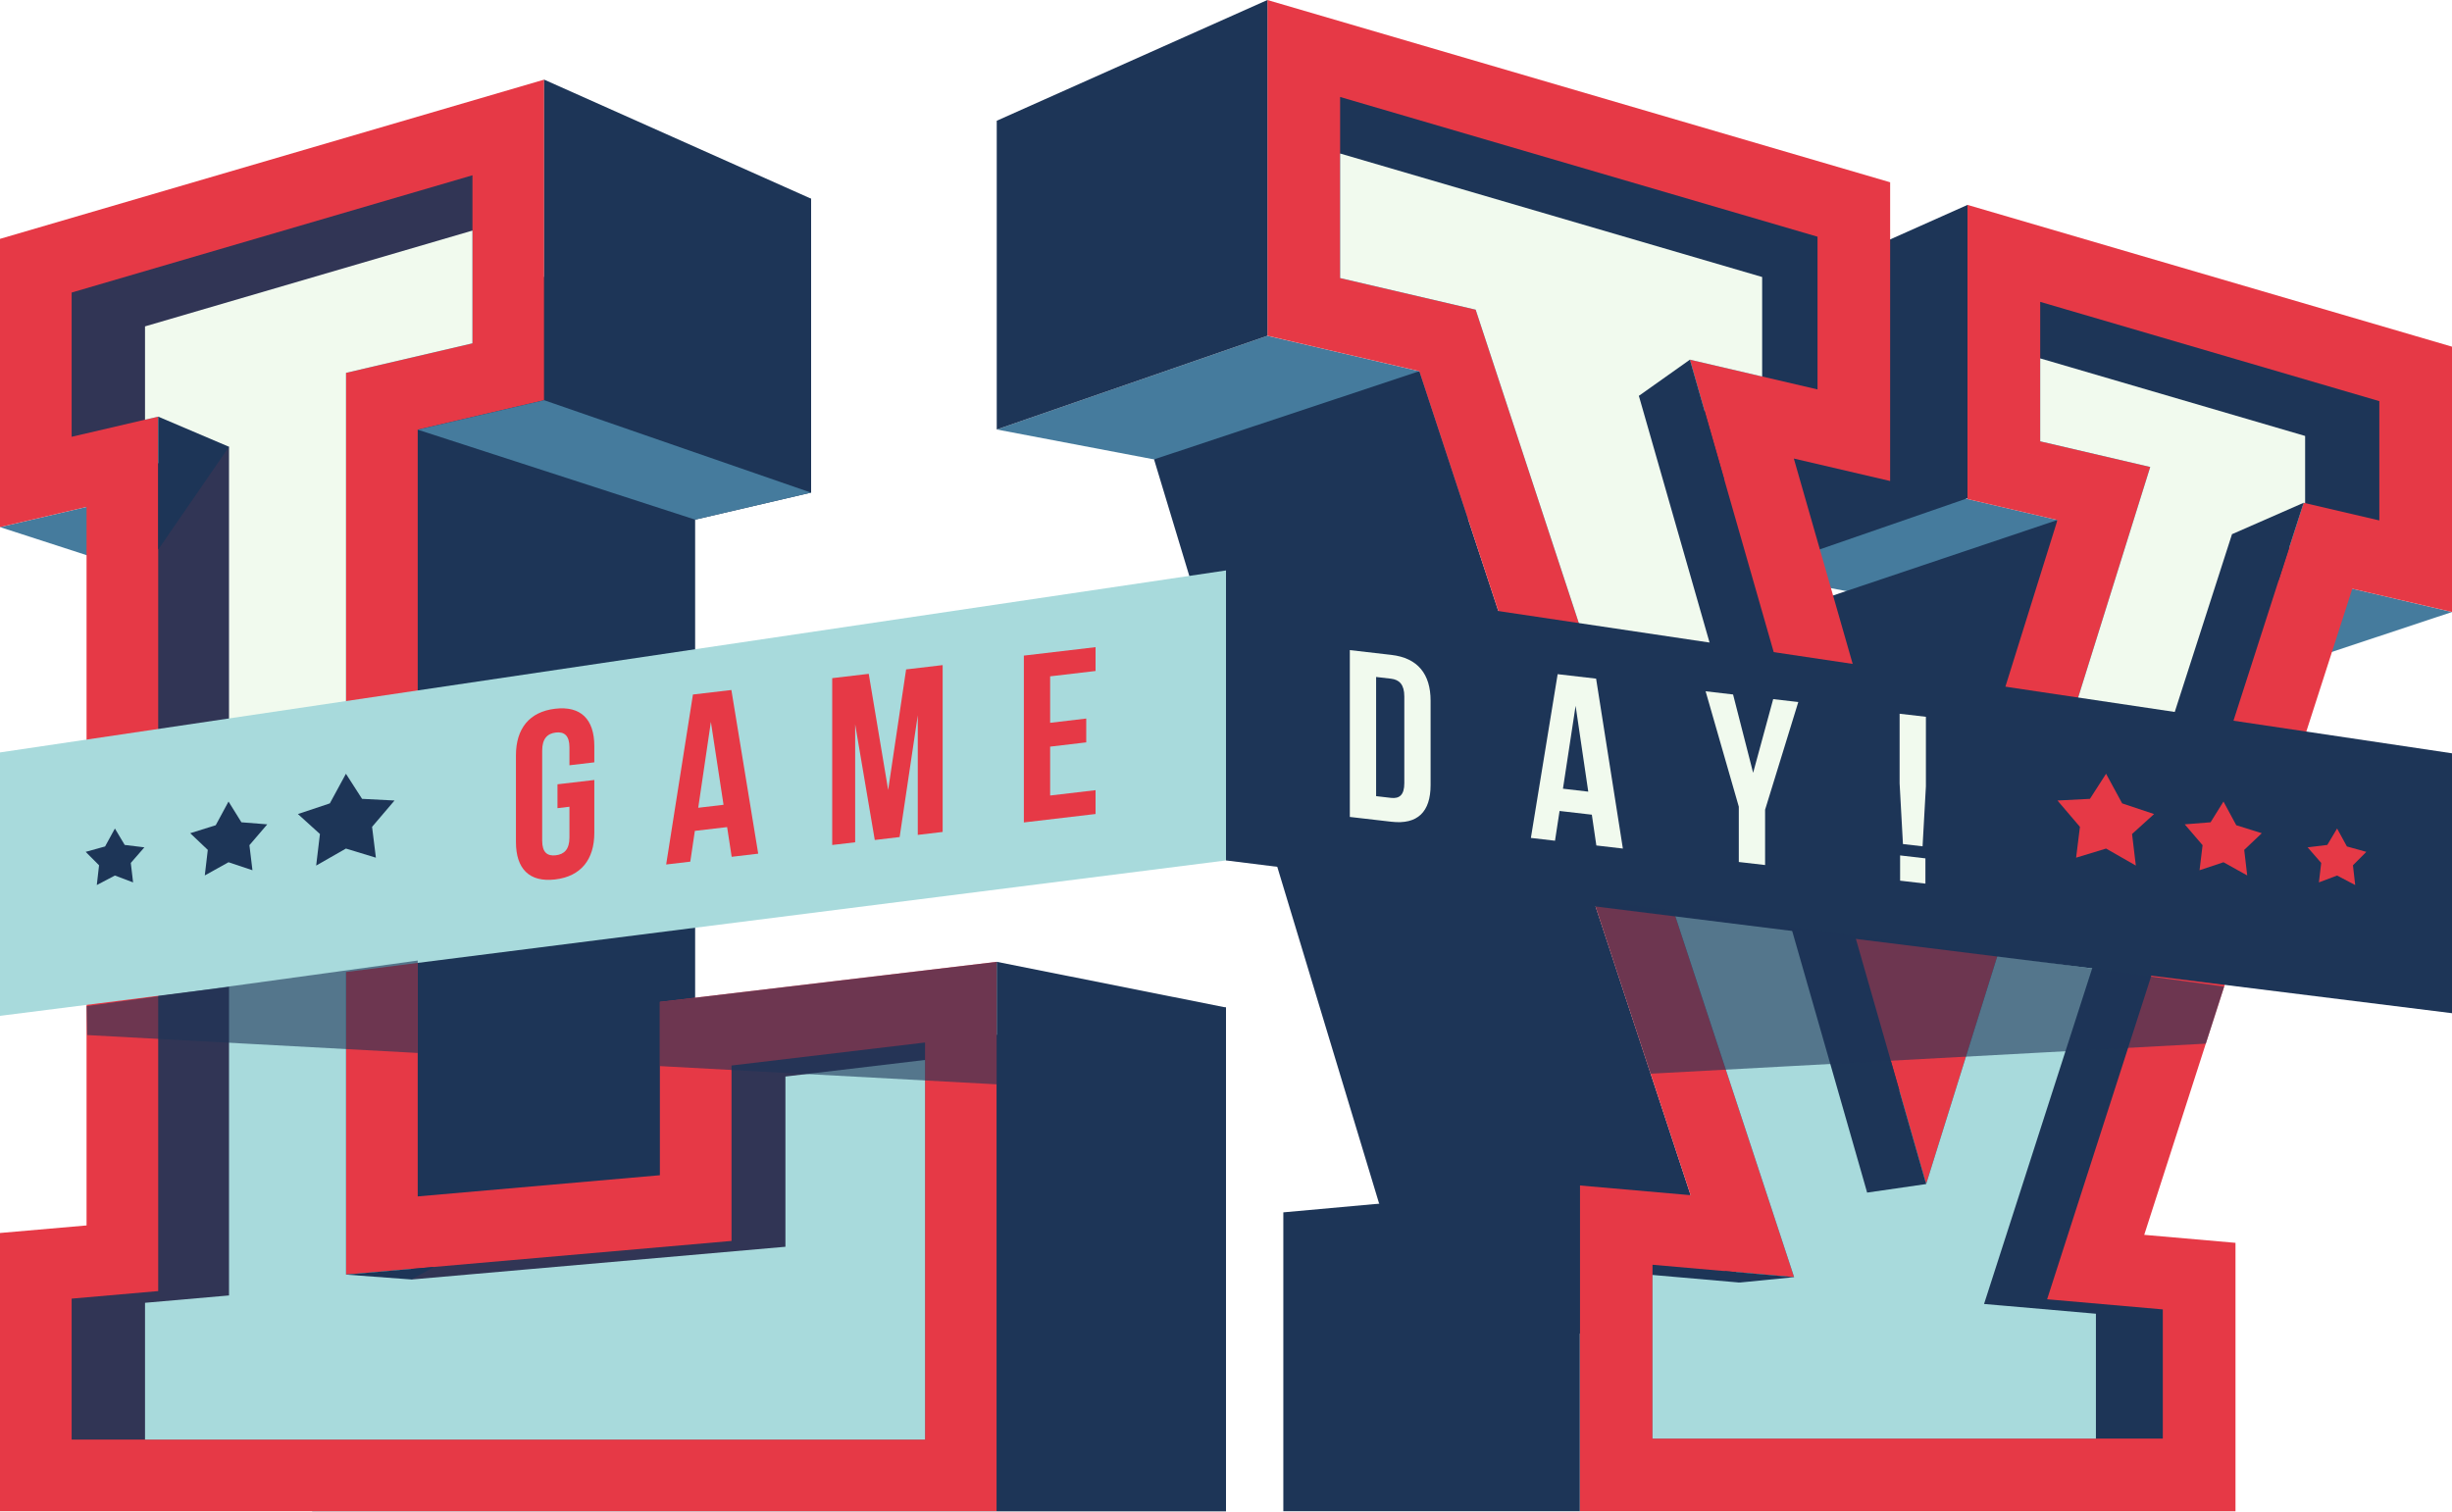 <?xml version="1.0" encoding="UTF-8"?><svg xmlns="http://www.w3.org/2000/svg" xmlns:xlink="http://www.w3.org/1999/xlink" height="308.3" preserveAspectRatio="xMidYMid meet" version="1.0" viewBox="0.0 0.0 500.0 308.3" width="500.0" zoomAndPan="magnify"><g id="Illustration"><g><g><g><g id="change1_1"><path d="M0 107.51L56.57 125.85 80.21 120.34 25.78 101.5z" fill="#457b9d"/></g><g id="change2_16"><path d="M141.75,105.99v143.39l45.27-3.96v-32.42L250,205.5v102.74H63.66v-52.03l16.18-1.42V120.43l-16.18,3.77 v-53.9l101.73-29.78v59.95L141.75,105.99z" fill="#1d3557"/></g><g><g id="change3_1"><path d="M85.18,87.64v156.39l49.38-4.32v-35.36l68.69-8.17v112.06H0v-56.75l17.65-1.54V103.39L0,107.51V48.72 l110.96-32.48v65.39L85.18,87.64z" fill="#e63946"/></g><g id="change2_1"><path d="M14.61 293.63L14.61 264.88 32.26 263.34 32.26 84.98 14.61 89.09 14.61 59.67 96.34 35.75 96.34 70.03 70.56 76.05 70.56 259.98 149.17 253.11 149.17 217.33 188.63 212.64 188.63 293.63z" fill="#1d3557" opacity=".9"/></g></g><g id="change2_3"><path d="M110.96 16.24L165.38 40.52 165.38 100.48 110.96 81.63z" fill="#1d3557"/></g><g><g id="change1_3"><path d="M203.25 87.6L463.19 137.06 500 124.83 258.44 68.49z" fill="#457b9d"/></g><g id="change2_10"><path d="M401.21 41.79L352.99 63.31 352.99 118.32 401.21 101.62z" fill="#1d3557"/></g><g id="change2_11"><path d="M289.43 75.71L235.33 93.7 281.23 245.51 326.74 275.02 344.74 243.77z" fill="#1d3557"/></g><g><g id="change2_14"><path d="M419.55 106.06L351.62 128.92 346.01 245.51 391.52 275.02 409.52 243.77z" fill="#1d3557"/></g><g id="change3_3"><path d="M479.67,120.09l-42.43,131.78l18.61,1.63v54.75H322.15V241.8l22.59,1.98L289.43,75.71l-30.99-7.23V0 l126.99,37.18v60.93l-19.64-4.58l27.59,96.31l26.17-83.77l-18.35-4.28V41.79L500,70.71v54.11L479.67,120.09z" fill="#e63946"/></g><g id="change2_15"><path d="M336.97 293.42L336.97 257.97 365.85 260.5 300.91 63.17 273.27 56.72 273.27 19.78 370.62 48.28 370.62 79.43 344.6 73.36 392.77 241.51 438.46 95.25 416.03 90.02 416.03 61.57 485.18 81.82 485.18 106.15 469.75 102.55 417.44 265.01 441.03 267.08 441.03 293.42z" fill="#1d3557"/></g><g id="change4_1"><path d="M372.53 214.58L334.19 80.74 347.61 83.88 344.6 73.36 359.33 76.8 359.33 56.5 273.27 31.31 273.27 56.72 300.91 63.17 340.64 183.9 364.23 185.63z" fill="#f1faee"/></g><g id="change4_2"><path d="M380.74 243.25L387.28 222.33 387.28 222.33 380.74 243.25z" fill="#f1faee"/></g><g id="change4_3"><path d="M416.03 73.1L416.03 90.02 438.46 95.25 411.81 180.54 434.71 172.4 404.58 265.97 409.32 266.38 404.58 265.97 455.14 108.96 466.81 111.68 469.75 102.55 470.05 102.62 470.05 88.92z" fill="#f1faee"/></g><g id="change4_4"><path d="M354.72 261.6L354.16 259.48 354.02 259.46 354.72 261.6z" fill="#f1faee"/></g><g id="change5_1"><path d="M427.39 267.96L409.32 266.38 427.39 267.96z" fill="#a8dadc"/></g><g id="change5_2"><path d="M354.72 261.6L336.97 260.05 336.97 260.05 354.72 261.6z" fill="#a8dadc"/></g><g id="change5_3"><path d="M380.74 243.25L380.74 243.25 372.53 214.58z" fill="#a8dadc"/></g><g id="change5_4"><path d="M409.32 266.38L404.58 265.97 434.71 172.4 411.81 180.54 392.77 241.51 387.28 222.33 380.74 243.25 380.74 243.25 380.74 243.25 372.53 214.58 364.23 185.63 340.64 183.9 365.85 260.5 354.16 259.48 354.72 261.6 354.72 261.6 354.72 261.6 336.97 260.05 336.97 293.42 427.39 293.42 427.39 267.96z" fill="#a8dadc"/></g></g><g id="change2_12"><path d="M322.15 241.8L261.69 247.28 261.69 308.24 322.15 308.24z" fill="#1d3557"/></g><g id="change2_13"><path d="M258.44 0L203.25 24.63 203.25 87.6 258.44 68.49z" fill="#1d3557"/></g></g><g id="change2_4"><path d="M392.77 241.51L380.74 243.25 385.56 216.34z" fill="#1d3557"/></g><g id="change2_5"><path d="M344.6 73.36L334.19 80.74 351.62 97.87z" fill="#1d3557"/></g><g id="change2_6"><path d="M469.75 102.55L455.14 108.96 464.67 118.32z" fill="#1d3557"/></g><g id="change2_7"><path d="M365.85 260.5L354.72 261.6 351.62 259.25z" fill="#1d3557"/></g><g id="change4_5"><path d="M160.16 254.3L160.16 254.3 160.16 219.58 188.63 216.2 188.63 216.2 160.16 219.58z" fill="#f1faee"/></g><g id="change4_6"><path d="M46.7 196.18L70.56 197.15 70.56 76.05 96.34 70.03 96.34 47.03 29.57 66.57 29.57 85.61 32.26 84.98 32.26 94.5 46.7 91.13z" fill="#f1faee"/></g><g id="change5_5"><path d="M160.16 254.3L160.16 254.3 83.87 260.98 83.87 258.82 83.87 258.82 83.87 260.98z" fill="#a8dadc"/></g><g id="change5_6"><path d="M46.7 264.23L29.57 265.73 46.7 264.23 46.7 196.18 46.7 196.18z" fill="#a8dadc"/></g><g id="change5_7"><path d="M160.16 219.58L160.16 254.3 160.16 254.3 160.16 254.3 83.87 260.98 83.87 258.82 70.56 259.98 70.56 197.15 46.7 196.18 46.7 264.23 29.57 265.73 29.57 293.63 188.63 293.63 188.63 216.2z" fill="#a8dadc"/></g><g id="change2_8"><path d="M32.26,84.98l14.44,6.15l-14.44,20.96V84.98z M70.56,259.98l13.31,0.99l4.69-2.57L70.56,259.98z" fill="#1d3557"/></g><g id="change1_2"><path d="M85.18 87.64L141.75 105.99 165.38 100.48 110.96 81.63z" fill="#457b9d"/></g><g id="change2_9"><path d="M250 205.5L203.25 196.18 203.25 308.24 250 308.24z" fill="#1d3557"/></g></g></g><g><g><g id="change2_18"><path d="M250 175.5L250 116.35 500 153.65 500 206.66z" fill="#1d3557"/></g><g fill="#f1faee" id="change4_7"><path d="M275.25,132.6l8.48,0.98c5.36,0.62,7.99,3.89,7.99,9.34v17.21c0,5.44-2.63,8.1-7.99,7.48l-8.48-0.98 V132.6z M280.61,138.08v24.31l3.02,0.35c1.71,0.2,2.73-0.56,2.73-2.99v-17.7c0-2.43-1.02-3.42-2.73-3.62L280.61,138.08z" fill="inherit"/><path d="M330.93,173.08l-5.41-0.63l-0.92-6.28l-6.58-0.76l-0.93,6.07l-4.92-0.57l5.46-33.4l7.84,0.91 L330.93,173.08z M318.71,160.87l5.16,0.6l-2.58-17.51L318.71,160.87z" fill="inherit"/><path d="M354.57,164.54l-6.77-23.54l5.6,0.65l4.09,15.98l4.09-15.03l5.12,0.59l-6.77,21.97v11.28l-5.36-0.62 V164.54z" fill="inherit"/><path d="M388.04,172.16l-0.68-12.38v-14.2l5.36,0.62v14.2l-0.68,12.22L388.04,172.16z M392.62,175.08v5.15 l-5.16-0.6v-5.15L392.62,175.08z" fill="inherit"/></g><g fill="#e63946" id="change3_4"><path d="M429.46 173.08L435.53 176.55 434.76 170.11 439.25 166.04 432.74 163.86 429.46 157.82 426.17 162.94 419.55 163.28 424.13 168.65 423.35 174.94z" fill="inherit"/><path d="M453.4 175.87L458.24 178.56 457.63 173.35 461.21 169.95 456.01 168.32 453.4 163.49 450.77 167.72 445.5 168.14 449.14 172.39 448.52 177.5z" fill="inherit"/><path d="M476.57 178.58L480.26 180.52 479.8 176.49 482.53 173.75 478.57 172.65 476.57 168.99 474.57 172.34 470.56 172.83 473.33 176.01 472.86 179.98z" fill="inherit"/></g></g><g><g id="change5_8"><path d="M250 175.5L250 116.35 0 153.47 0 207.2z" fill="#a8dadc"/></g><g fill="#e63946" id="change3_2"><path d="M113.69,159.97l7.5-0.88v10.79c0,5.44-2.73,8.88-7.99,9.5c-5.26,0.62-7.99-2.17-7.99-7.62v-17.7 c0-5.44,2.73-8.88,7.99-9.5c5.26-0.62,7.99,2.17,7.99,7.62v3.31l-5.07,0.6v-3.65c0-2.43-1.07-3.23-2.78-3.03 c-1.71,0.2-2.78,1.25-2.78,3.68v18.38c0,2.43,1.07,3.18,2.78,2.98c1.71-0.2,2.78-1.2,2.78-3.63v-6.27l-2.44,0.29V159.97z" fill="inherit"/><path d="M154.61,174.12l-5.41,0.64l-0.93-6.06l-6.58,0.77l-0.93,6.28l-4.92,0.58l5.46-34.67l7.84-0.92 L154.61,174.12z M142.38,164.76l5.16-0.61l-2.58-16.91L142.38,164.76z" fill="inherit"/><path d="M181.11,161.13l3.66-24.59l7.45-0.88v34.03l-5.07,0.6v-24.4l-3.7,24.84l-5.07,0.6l-4-23.59v24.06 l-4.68,0.55v-34.03l7.45-0.88L181.11,161.13z" fill="inherit"/><path d="M214.14,147.43l7.36-0.87v4.86l-7.36,0.87v9.97l9.26-1.09v4.86l-14.62,1.72v-34.03L223.4,132v4.86 l-9.26,1.09V147.43z" fill="inherit"/></g><g fill="#1d3557" id="change2_17"><path d="M70.54 173.08L64.47 176.55 65.24 170.11 60.75 166.04 67.26 163.86 70.54 157.82 73.83 162.94 80.45 163.28 75.87 168.65 76.65 174.94z" fill="inherit"/><path d="M46.6 175.87L41.76 178.56 42.37 173.35 38.79 169.95 43.99 168.32 46.6 163.49 49.23 167.72 54.5 168.14 50.86 172.39 51.48 177.5z" fill="inherit"/><path d="M23.43 178.58L19.74 180.52 20.2 176.49 17.47 173.75 21.43 172.65 23.43 168.99 25.43 172.34 29.44 172.83 26.67 176.01 27.14 179.98z" fill="inherit"/></g></g></g><g id="change2_2"><path d="M134.55,204.36l68.69-8.17v24.98l-68.69-3.72V204.36z M17.78,211.12l67.4,3.65v-18.85l-67.53,9.29 L17.78,211.12z M324.92,183.56L336.59,219l113.21-6.13l3.74-11.63L324.92,183.56z" fill="#1d3557" opacity=".6"/></g></g></g></svg>